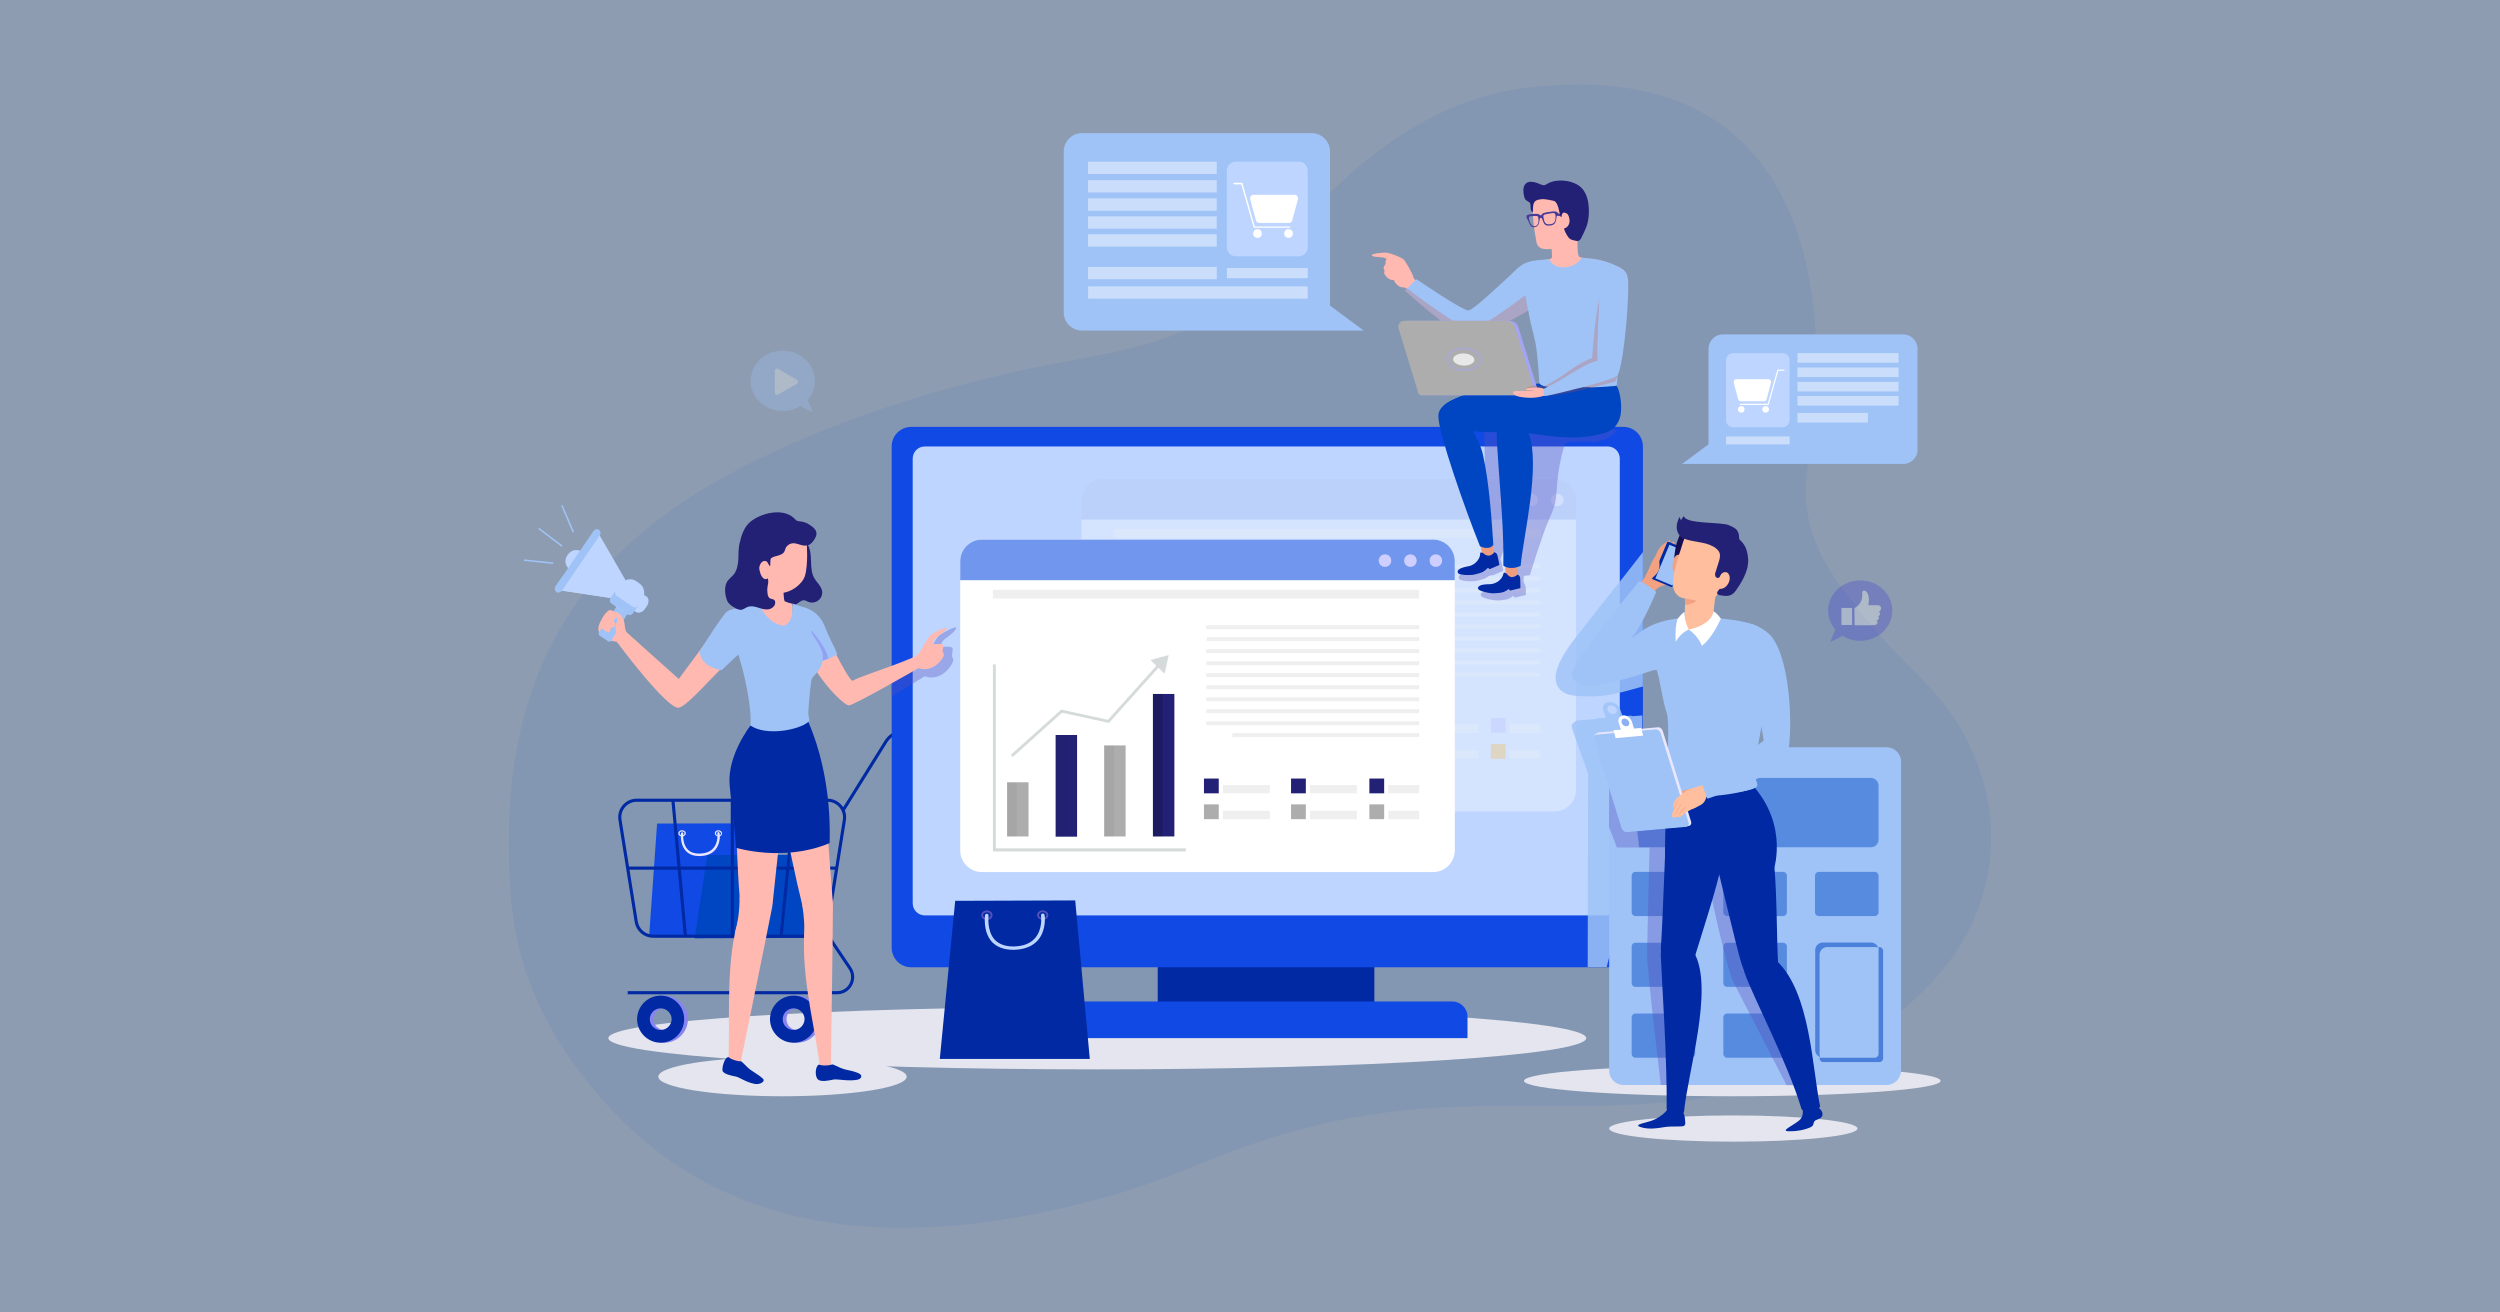 <?xml version="1.0" encoding="utf-8"?>
<!-- Generator: Adobe Illustrator 23.0.1, SVG Export Plug-In . SVG Version: 6.00 Build 0)  -->
<svg version="1.1" id="Layer_1" xmlns="http://www.w3.org/2000/svg" xmlns:xlink="http://www.w3.org/1999/xlink" x="0px" y="0px"
	 viewBox="0 0 1200 630" style="enable-background:new 0 0 1200 630;" xml:space="preserve">
<rect x="0" y="0" width="1200" height="630" fill="#808080" stroke="none"/>
<style type="text/css">
	.st0{opacity:0.41;fill:#9FC3F7;}
	.st1{opacity:7.000000e-02;}
	.st2{fill:#0046C2;}
	.st3{fill:#E4E5EE;}
	.st4{fill:#1149E4;}
	.st5{fill:#EAE6FF;}
	.st6{fill:#8784EF;}
	.st7{fill:#0029A3;}
	.st8{fill:none;stroke:#0029A3;stroke-width:1.5;stroke-miterlimit:10;}
	.st9{fill:#BDD5FF;}
	.st10{opacity:0.35;}
	.st11{fill:#FFFFFF;}
	.st12{opacity:0.25;}
	.st13{fill:#FCA70C;}
	.st14{fill:#B1AFFD;}
	.st15{opacity:0.15;}
	.st16{opacity:0.26;}
	.st17{opacity:0.62;}
	.st18{fill:#D5DBDA;}
	.st19{fill:#EFEFEF;}
	.st20{fill:#7097ED;}
	.st21{fill:#CFCFFF;}
	.st22{opacity:0.55;fill:#BDD5FF;}
	.st23{fill:#ADADAD;}
	.st24{fill:#232176;}
	.st25{opacity:0.35;fill:#5851BC;}
	.st26{opacity:0.85;}
	.st27{fill:#9FC3F7;}
	.st28{opacity:0.85;fill:#9FC3F7;}
	.st29{opacity:0.54;fill:#0046C2;}
	.st30{opacity:0.45;}
	.st31{opacity:0.53;fill:#0046C2;}
	.st32{fill:#5851BC;}
	.st33{fill:#FFB9B0;}
	.st34{fill:#7762EF;}
	.st35{fill:#F2F2F2;}
	.st36{fill:none;stroke:#9FC3F7;stroke-width:0.75;stroke-linecap:round;stroke-linejoin:round;stroke-miterlimit:10;}
	.st37{fill:#ED9C80;}
	.st38{opacity:0.25;fill:#CE4A30;}
	.st39{fill:#A4A4F7;}
	.st40{fill:#CE4A30;}
	.st41{opacity:0.45;fill:none;stroke:#A4A4F7;stroke-miterlimit:10;}
	.st42{fill:#E8E8E8;}
	.st43{fill:#483A99;}
	.st44{opacity:0.45;fill:#FFFFFF;}
	.st45{fill:#F2A181;}
	.st46{fill:#170D54;}
	.st47{fill:#FFBE9D;}
	.st48{fill:#E9E6FF;}
	.st49{opacity:0.3;}
	.st50{fill:#FEFEFE;}
	.st51{fill:#3939D3;}
</style>
<rect class="st0" width="1200" height="630"/>
<g>
	<g class="st1">
		<path class="st2" d="M950,369c-12.3-34.3-31.7-44.8-50.1-66.8c-22.5-26.9-37.7-46.4-31.9-81c9.6-56.5,13.6-197.5-136-179
			c-53.6,6.6-96,47.7-126.8,88.7c-26.2,34.9-73.4,38-111.4,46.1c-46.7,10-94.2,25.1-137.4,47.2c-88.9,45.6-115.5,111.1-111.9,194.9
			c1.1,25.3,4.7,65.2,47.5,111.9c57.7,63,141.7,71.4,242.7,42.5c23.1-6.6,45-17,67.7-24.8c23.6-8.1,48.2-13.5,73.1-15.9
			c58-5.6,118.1,4.5,173.8-12.8c29.4-9.2,56.4-25.9,77.7-48.2C953.5,444.1,963,405.2,950,369z"/>
	</g>
	<g>
		<path class="st3" d="M292,498.3c0,8.3,105.1,15,234.7,15c129.6,0,234.7-6.7,234.7-15c0-8.3-105.1-15-234.7-15
			C397.1,483.3,292,490,292,498.3z"/>
	</g>
	<path class="st3" d="M435.2,516.8c0,5.2-26.7,9.4-59.6,9.4c-32.9,0-59.6-4.2-59.6-9.4c0-5.2,26.7-9.4,59.6-9.4
		C408.5,507.5,435.2,511.7,435.2,516.8z"/>
	<ellipse class="st3" cx="831.5" cy="518.8" rx="100" ry="7.4"/>
	<polygon class="st4" points="315.4,395.3 311.6,449.1 362.9,449.1 359.3,395.2 	"/>
	<g>
		<g>
			<path class="st5" d="M325.6,400L325.6,400c0-0.8,0.8-1.5,1.8-1.5c0,0,0,0,0,0c1,0,1.8,0.7,1.8,1.5c0,0.8-0.8,1.5-1.8,1.5
				c0,0,0,0,0,0C326.4,401.5,325.6,400.9,325.6,400z M327.4,399.1c-0.7,0-1.2,0.4-1.2,0.9c0,0.5,0.5,0.9,1.2,0.9c0,0,0,0,0,0
				c0.7,0,1.2-0.4,1.2-0.9C328.6,399.5,328,399.1,327.4,399.1L327.4,399.1z M325.9,400L325.9,400L325.9,400z"/>
		</g>
		<g>
			<path class="st5" d="M343.1,400l0.3,0L343.1,400c0-0.4,0.1-0.7,0.4-1c0.3-0.3,0.8-0.5,1.3-0.5c0,0,0,0,0,0c1,0,1.8,0.7,1.8,1.5
				c0,0.4-0.2,0.8-0.5,1.1c-0.3,0.3-0.8,0.4-1.2,0.4c0,0,0,0,0,0C343.9,401.5,343.1,400.8,343.1,400z M344.8,399.1
				c-0.4,0-0.7,0.1-0.9,0.4c-0.1,0.1-0.2,0.3-0.2,0.6l0,0c0,0.5,0.5,0.9,1.2,0.9h0c0.3,0,0.6-0.1,0.9-0.3c0.2-0.2,0.3-0.4,0.3-0.6
				C346,399.5,345.5,399.1,344.8,399.1C344.8,399.1,344.8,399.1,344.8,399.1z"/>
		</g>
		<path class="st5" d="M335.6,410.9c0.2,0,0.3,0,0.5,0c3.2-0.1,5.7-1.1,7.3-3.1c2.7-3.2,2.1-7.7,2-7.9c0-0.3-0.3-0.5-0.6-0.5
			c-0.3,0-0.5,0.3-0.5,0.6c0,0,0.6,4.2-1.8,7c-1.4,1.7-3.6,2.6-6.4,2.7c-2.8,0.1-4.9-0.6-6.2-2.2c-2.5-2.8-1.9-7.4-1.9-7.4
			c0-0.3-0.2-0.6-0.5-0.6c-0.3,0-0.6,0.2-0.6,0.5c0,0.2-0.7,5.1,2.2,8.3C330.5,410,332.7,410.9,335.6,410.9z"/>
	</g>
	<polygon class="st2" points="339.5,410.4 333.4,450.4 389.1,450.2 383.5,410.3 	"/>
	<path class="st6" d="M318.9,477.9c-6.2,0-11.3,5.1-11.3,11.3c0,6.2,5.1,11.3,11.3,11.3c6.2,0,11.3-5.1,11.3-11.3
		C330.2,482.9,325.2,477.9,318.9,477.9z M318.9,494.4c-2.9,0-5.2-2.3-5.2-5.2c0-2.9,2.4-5.2,5.2-5.2c2.9,0,5.3,2.4,5.3,5.2
		C324.2,492.1,321.8,494.4,318.9,494.4z"/>
	<path class="st7" d="M317.1,477.9c-6.2,0-11.3,5.1-11.3,11.3c0,6.2,5.1,11.3,11.3,11.3c6.2,0,11.3-5.1,11.3-11.3
		C328.4,482.9,323.3,477.9,317.1,477.9z M317.1,494.4c-2.9,0-5.2-2.3-5.2-5.2c0-2.9,2.4-5.2,5.2-5.2c2.9,0,5.3,2.4,5.3,5.2
		C322.3,492.1,320,494.4,317.1,494.4z"/>
	<path class="st6" d="M382.7,477.9c-6.2,0-11.3,5.1-11.3,11.3c0,6.2,5.1,11.3,11.3,11.3c6.2,0,11.3-5.1,11.3-11.3
		C394,482.9,389,477.9,382.7,477.9z M382.7,494.4c-2.9,0-5.2-2.3-5.2-5.2c0-2.9,2.4-5.2,5.2-5.2c2.9,0,5.3,2.4,5.3,5.2
		C388,492.1,385.6,494.4,382.7,494.4z"/>
	<path class="st7" d="M380.9,477.9c-6.2,0-11.3,5.1-11.3,11.3c0,6.2,5.1,11.3,11.3,11.3c6.2,0,11.3-5.1,11.3-11.3
		C392.2,482.9,387.1,477.9,380.9,477.9z M380.9,494.4c-2.9,0-5.2-2.3-5.2-5.2c0-2.9,2.4-5.2,5.2-5.2c2.9,0,5.3,2.4,5.3,5.2
		C386.1,492.1,383.8,494.4,380.9,494.4z"/>
	<g>
		<path class="st8" d="M468,351.1H434c-3.6,0-6.9,1.8-8.8,4.9l-20.5,32.9"/>
		<path class="st8" d="M313.6,449.4h75.8c4,0,7.5-2.9,8.1-6.9l7.8-48.9c0.8-5-3.1-9.5-8.1-9.5h-91.5c-5.1,0-8.9,4.5-8.1,9.5
			l7.8,48.9C306.1,446.5,309.5,449.4,313.6,449.4z"/>
		<line class="st8" x1="351.5" y1="384.1" x2="351.5" y2="449.4"/>
		<line class="st8" x1="401.6" y1="416.7" x2="301.3" y2="416.7"/>
		<line class="st8" x1="381.4" y1="384.1" x2="374.9" y2="449.4"/>
		<line class="st8" x1="323" y1="384.1" x2="329" y2="449.4"/>
		<path class="st8" d="M395.7,446.5l12.3,18.3c3.3,5-0.2,11.7-6.2,11.7H301.3"/>
	</g>
	<g>
		<rect x="555.7" y="455.1" class="st7" width="104" height="28"/>
		<path class="st4" d="M779.2,464.3H437.4c-5.2,0-9.4-4.2-9.4-9.4V214.3c0-5.2,4.2-9.4,9.4-9.4h341.8c5.2,0,9.4,4.2,9.4,9.4v240.6
			C788.6,460.1,784.4,464.3,779.2,464.3z"/>
		<path class="st9" d="M771.6,439.4H443.9c-3.2,0-5.8-2.6-5.8-5.8V220.1c0-3.2,2.6-5.8,5.8-5.8h327.8c3.2,0,5.8,2.6,5.8,5.8v213.5
			C777.4,436.8,774.8,439.4,771.6,439.4z"/>
		<path class="st4" d="M704.5,498.3H511V488c0-4,3.3-7.3,7.3-7.3h178.8c4,0,7.3,3.3,7.3,7.3V498.3z"/>
		<g class="st10">
			<g>
				<g>
					<path class="st11" d="M746.1,389.5H529.5c-5.7,0-10.4-4.7-10.4-10.4V240.3c0-5.7,4.7-10.4,10.4-10.4h216.6
						c5.7,0,10.4,4.7,10.4,10.4v138.8C756.5,384.8,751.9,389.5,746.1,389.5z"/>
				</g>
			</g>
		</g>
		<g class="st12">
			<g>
				<g>
					<g>
						<g>
							<rect x="541.7" y="346.5" class="st13" width="10.3" height="26"/>
						</g>
					</g>
				</g>
				<g>
					<g>
						<g>
							<rect x="565" y="323.7" class="st14" width="10.3" height="48.8"/>
						</g>
					</g>
				</g>
				<g>
					<g>
						<g>
							<rect x="588.3" y="328.7" class="st13" width="10.3" height="43.7"/>
						</g>
					</g>
				</g>
				<g>
					<g>
						<g>
							<rect x="611.6" y="304" class="st14" width="10.3" height="68.4"/>
						</g>
					</g>
				</g>
				<g class="st15">
					<g>
						<g>
							<rect x="565" y="323.7" class="st16" width="4.7" height="48.8"/>
						</g>
					</g>
				</g>
				<g class="st15">
					<g>
						<g>
							<rect x="541.7" y="346.5" class="st16" width="4.7" height="26"/>
						</g>
					</g>
				</g>
				<g class="st17">
					<g>
						<g>
							<rect x="611.6" y="304" class="st16" width="4.7" height="68.4"/>
						</g>
					</g>
				</g>
				<g class="st15">
					<g>
						<g>
							<rect x="588.3" y="328.7" class="st16" width="4.7" height="43.7"/>
						</g>
					</g>
				</g>
				<g>
					<g>
						<g>
							<polygon class="st18" points="627.4,379.6 534.9,379.6 534.9,281 536.3,281 536.3,378.2 627.4,378.2 							"/>
						</g>
					</g>
				</g>
				<g>
					<g>
						<g>
							<polygon class="st18" points="544.4,334.3 543.4,333.2 567.6,311.5 590.1,316.4 614.3,289.3 615.4,290.3 590.6,317.9 
								568,313 							"/>
						</g>
					</g>
				</g>
				<g>
					<g>
						<g>
							<polygon class="st18" points="617.3,294.3 610.5,287.7 619.3,285.4 							"/>
						</g>
					</g>
				</g>
				<g>
					<g>
						<g>
							<g>
								<rect x="636.2" y="344.6" class="st14" width="7.1" height="7.1"/>
							</g>
						</g>
					</g>
					<g>
						<g>
							<g>
								<rect x="636.2" y="357.1" class="st13" width="7.1" height="7.1"/>
							</g>
						</g>
					</g>
					<g>
						<g>
							<g>
								<rect x="645.2" y="360.1" class="st19" width="22.5" height="4"/>
							</g>
						</g>
					</g>
					<g>
						<g>
							<g>
								<rect x="645.2" y="347.7" class="st19" width="22.5" height="4"/>
							</g>
						</g>
					</g>
				</g>
				<g>
					<g>
						<g>
							<g>
								<rect x="677.9" y="344.6" class="st14" width="7.1" height="7.1"/>
							</g>
						</g>
					</g>
					<g>
						<g>
							<g>
								<rect x="677.9" y="357.1" class="st13" width="7.1" height="7.1"/>
							</g>
						</g>
					</g>
					<g>
						<g>
							<g>
								<rect x="687" y="360.1" class="st19" width="22.5" height="4"/>
							</g>
						</g>
					</g>
					<g>
						<g>
							<g>
								<rect x="687" y="347.7" class="st19" width="22.5" height="4"/>
							</g>
						</g>
					</g>
				</g>
				<g>
					<g>
						<g>
							<g>
								<rect x="715.6" y="344.6" class="st14" width="7.1" height="7.1"/>
							</g>
						</g>
					</g>
					<g>
						<g>
							<g>
								<rect x="715.6" y="357.1" class="st13" width="7.1" height="7.1"/>
							</g>
						</g>
					</g>
					<g>
						<g>
							<g>
								<rect x="724.6" y="360.1" class="st19" width="14.8" height="4"/>
							</g>
						</g>
					</g>
					<g>
						<g>
							<g>
								<rect x="724.6" y="347.7" class="st19" width="14.8" height="4"/>
							</g>
						</g>
					</g>
				</g>
				<g>
					<g>
						<g>
							<g>
								<rect x="637.5" y="276.8" class="st19" width="101.9" height="1.9"/>
							</g>
						</g>
					</g>
					<g>
						<g>
							<g>
								<rect x="534.9" y="254" class="st19" width="204.6" height="4.2"/>
							</g>
						</g>
					</g>
					<g>
						<g>
							<g>
								<rect x="637.2" y="282.5" class="st19" width="102.2" height="1.9"/>
							</g>
						</g>
					</g>
					<g>
						<g>
							<g>
								<rect x="637.2" y="271" class="st19" width="102.2" height="1.9"/>
							</g>
						</g>
					</g>
					<g>
						<g>
							<g>
								<rect x="637.2" y="288.3" class="st19" width="102.2" height="1.9"/>
							</g>
						</g>
					</g>
					<g>
						<g>
							<g>
								<rect x="637.2" y="294" class="st19" width="102.2" height="1.9"/>
							</g>
						</g>
					</g>
					<g>
						<g>
							<g>
								<rect x="637.2" y="299.8" class="st19" width="102.2" height="1.9"/>
							</g>
						</g>
					</g>
					<g>
						<g>
							<g>
								<rect x="637.2" y="305.6" class="st19" width="102.2" height="1.9"/>
							</g>
						</g>
					</g>
					<g>
						<g>
							<g>
								<rect x="637.2" y="311.3" class="st19" width="102.2" height="1.9"/>
							</g>
						</g>
					</g>
					<g>
						<g>
							<g>
								<rect x="637.2" y="317.1" class="st19" width="102.2" height="1.9"/>
							</g>
						</g>
					</g>
					<g>
						<g>
							<g>
								<rect x="649.7" y="322.9" class="st19" width="89.7" height="1.9"/>
							</g>
						</g>
					</g>
				</g>
			</g>
			<path class="st20" d="M746.1,229.9H529.5c-5.7,0-10.4,4.7-10.4,10.4v9.1h237.4v-9.1C756.5,234.5,751.9,229.9,746.1,229.9z"/>
			<path class="st21" d="M726,240c0,1.7-1.3,3-3,3s-3-1.3-3-3s1.3-3,3-3S726,238.3,726,240z"/>
			<circle class="st21" cx="735.2" cy="240" r="3"/>
			<circle class="st21" cx="747.5" cy="240" r="3"/>
		</g>
		<g>
			<g>
				<g>
					<g>
						<path class="st22" d="M683.1,424.8H466.5c-5.7,0-10.4-4.7-10.4-10.4V275.6c0-5.7,4.7-10.4,10.4-10.4h216.6
							c5.7,0,10.4,4.7,10.4,10.4v138.8C693.5,420.1,688.8,424.8,683.1,424.8z"/>
					</g>
				</g>
			</g>
			<g>
				<g>
					<g>
						<path class="st11" d="M687.9,418.6H471.3c-5.7,0-10.4-4.7-10.4-10.4V269.4c0-5.7,4.7-10.4,10.4-10.4h216.6
							c5.7,0,10.4,4.7,10.4,10.4v138.8C698.3,413.9,693.6,418.6,687.9,418.6z"/>
					</g>
				</g>
			</g>
			<g>
				<g>
					<g>
						<g>
							<rect x="483.4" y="375.5" class="st23" width="10.3" height="26"/>
						</g>
					</g>
				</g>
				<g>
					<g>
						<g>
							<rect x="506.7" y="352.8" class="st24" width="10.3" height="48.8"/>
						</g>
					</g>
				</g>
				<g>
					<g>
						<g>
							<rect x="530" y="357.8" class="st23" width="10.3" height="43.7"/>
						</g>
					</g>
				</g>
				<g>
					<g>
						<g>
							<rect x="553.4" y="333.1" class="st24" width="10.3" height="68.4"/>
						</g>
					</g>
				</g>
				<g class="st15">
					<g>
						<g>
							<rect x="506.7" y="352.8" class="st16" width="4.7" height="48.8"/>
						</g>
					</g>
				</g>
				<g class="st15">
					<g>
						<g>
							<rect x="483.4" y="375.5" class="st16" width="4.7" height="26"/>
						</g>
					</g>
				</g>
				<g class="st17">
					<g>
						<g>
							<rect x="553.4" y="333.1" class="st16" width="4.7" height="68.4"/>
						</g>
					</g>
				</g>
				<g class="st15">
					<g>
						<g>
							<rect x="530" y="357.8" class="st16" width="4.7" height="43.7"/>
						</g>
					</g>
				</g>
				<g>
					<g>
						<g>
							<polygon class="st18" points="569.2,408.7 476.6,408.7 476.6,318.9 478,318.9 478,407.2 569.2,407.2 							"/>
						</g>
					</g>
				</g>
				<g>
					<g>
						<g>
							<polygon class="st18" points="486.1,363.4 485.2,362.3 509.4,340.6 531.8,345.5 556.1,318.4 557.1,319.4 532.3,347 
								509.8,342.1 							"/>
						</g>
					</g>
				</g>
				<g>
					<g>
						<g>
							<polygon class="st18" points="559,323.4 552.2,316.8 561,314.4 							"/>
						</g>
					</g>
				</g>
				<g>
					<g>
						<g>
							<g>
								<rect x="577.9" y="373.7" class="st24" width="7.1" height="7.1"/>
							</g>
						</g>
					</g>
					<g>
						<g>
							<g>
								<rect x="577.9" y="386.1" class="st23" width="7.1" height="7.1"/>
							</g>
						</g>
					</g>
					<g>
						<g>
							<g>
								<rect x="587" y="389.2" class="st19" width="22.5" height="4"/>
							</g>
						</g>
					</g>
					<g>
						<g>
							<g>
								<rect x="587" y="376.8" class="st19" width="22.5" height="4"/>
							</g>
						</g>
					</g>
				</g>
				<g>
					<g>
						<g>
							<g>
								<rect x="619.7" y="373.7" class="st24" width="7.1" height="7.1"/>
							</g>
						</g>
					</g>
					<g>
						<g>
							<g>
								<rect x="619.7" y="386.1" class="st23" width="7.1" height="7.1"/>
							</g>
						</g>
					</g>
					<g>
						<g>
							<g>
								<rect x="628.8" y="389.2" class="st19" width="22.5" height="4"/>
							</g>
						</g>
					</g>
					<g>
						<g>
							<g>
								<rect x="628.8" y="376.8" class="st19" width="22.5" height="4"/>
							</g>
						</g>
					</g>
				</g>
				<g>
					<g>
						<g>
							<g>
								<rect x="657.3" y="373.7" class="st24" width="7.1" height="7.1"/>
							</g>
						</g>
					</g>
					<g>
						<g>
							<g>
								<rect x="657.3" y="386.1" class="st23" width="7.1" height="7.1"/>
							</g>
						</g>
					</g>
					<g>
						<g>
							<g>
								<rect x="666.4" y="389.2" class="st19" width="14.8" height="4"/>
							</g>
						</g>
					</g>
					<g>
						<g>
							<g>
								<rect x="666.4" y="376.8" class="st19" width="14.8" height="4"/>
							</g>
						</g>
					</g>
				</g>
				<g>
					<g>
						<g>
							<g>
								<rect x="579.3" y="305.8" class="st19" width="101.9" height="1.9"/>
							</g>
						</g>
					</g>
					<g>
						<g>
							<g>
								<rect x="476.6" y="283.1" class="st19" width="204.6" height="4.2"/>
							</g>
						</g>
					</g>
					<g>
						<g>
							<g>
								<rect x="579" y="311.6" class="st19" width="102.2" height="1.9"/>
							</g>
						</g>
					</g>
					<g>
						<g>
							<g>
								<rect x="579" y="300.1" class="st19" width="102.2" height="1.9"/>
							</g>
						</g>
					</g>
					<g>
						<g>
							<g>
								<rect x="579" y="317.4" class="st19" width="102.2" height="1.9"/>
							</g>
						</g>
					</g>
					<g>
						<g>
							<g>
								<rect x="579" y="323.1" class="st19" width="102.2" height="1.9"/>
							</g>
						</g>
					</g>
					<g>
						<g>
							<g>
								<rect x="579" y="328.9" class="st19" width="102.2" height="1.9"/>
							</g>
						</g>
					</g>
					<g>
						<g>
							<g>
								<rect x="579" y="334.7" class="st19" width="102.2" height="1.9"/>
							</g>
						</g>
					</g>
					<g>
						<g>
							<g>
								<rect x="579" y="340.4" class="st19" width="102.2" height="1.9"/>
							</g>
						</g>
					</g>
					<g>
						<g>
							<g>
								<rect x="579" y="346.2" class="st19" width="102.2" height="1.9"/>
							</g>
						</g>
					</g>
					<g>
						<g>
							<g>
								<rect x="591.5" y="351.9" class="st19" width="89.7" height="1.9"/>
							</g>
						</g>
					</g>
				</g>
			</g>
			<path class="st20" d="M687.9,259H471.3c-5.7,0-10.4,4.7-10.4,10.4v9.1h237.4v-9.1C698.3,263.6,693.6,259,687.9,259z"/>
			<path class="st21" d="M667.8,269.1c0,1.7-1.3,3-3,3s-3-1.3-3-3c0-1.7,1.3-3,3-3S667.8,267.4,667.8,269.1z"/>
			<path class="st21" d="M680,269.1c0,1.7-1.3,3-3,3s-3-1.3-3-3c0-1.7,1.3-3,3-3S680,267.4,680,269.1z"/>
			<path class="st21" d="M692.2,269.1c0,1.7-1.3,3-3,3c-1.7,0-3-1.3-3-3c0-1.7,1.3-3,3-3C690.9,266.1,692.2,267.4,692.2,269.1z"/>
		</g>
		<path class="st25" d="M768,205.1h-55.6c0.4,18,0.7,36.1,0.9,54.1c0,2.8,0,5.6-1,8.2c0,0-0.1,0-0.1,0c-0.7,0-0.4,0.2-0.7,1.5
			c0,0,0,0,0,0.1c-2.2,3.7-6.6,5.7-10.9,6.6c0,0.2,0,0.4,0.1,0.6c-0.5,0.4-0.7,1-0.4,1.7c0.3,0.6,3.5,1.4,7.8,1
			c1.2-0.1,3.7-0.8,4.8-1.3c0.7-0.3,1.3-0.8,1.8-1.2c0.6-0.1,1.1-0.2,1.6-0.4l0.2,0.2l5-2.2c0,0-0.5-3.1-1-4.8
			c-0.1-0.3-0.2-0.6-0.3-0.8c4.1-11.3,7.4-22.9,9.8-34.7c-0.9,14.6-6.2,44.4-6.6,45.4c-0.7,1.7-2.9,4.2-6.3,4.4
			c-1.2,0.1-7-0.2-6.3,2.4c0.1,0.6,3.2,2,7.5,2.3c1.2,0.1,3.8-0.2,5-0.5c1.6-0.4,3.1-1.7,3.1-1.7l0.7,0.9l5.3-1.3c0,0,0-1.4,0-3
			c0-1.7-1.1-3.2-1.1-3.2l0.1-3l2.9-0.3c0,0,5.9-19,8.7-25.5c1.1-2.7,2.4-5.3,3.2-8.1c0.9-3.3,0.9-6.7,1.2-10.1
			c0.5-6.2,1.6-12.3,3.4-18.3c0.1-0.4,0.2-0.8,0.5-1.1c0.5-0.5,1.2-0.6,1.9-0.7c7.5-0.7,10.9,0.6,15.6-0.9c6.2-1.9,6.8-4.7,7.1-4.8
			C773.3,205.6,770.7,205.1,768,205.1z"/>
		<g class="st26">
			<path class="st27" d="M788.6,329.5V265c-9.6,12.6-19.1,23.9-28.7,36.5c-4.2,5.5-20.5,23.6-9.4,30.8c2.8,1.9,7.8,1.8,10.3,1.9
				c8.9,0.6,17.7-1.8,26.3-4.3C787.6,329.8,788.1,329.7,788.6,329.5z"/>
		</g>
		<path class="st28" d="M788.6,343.4l-5.4,0.4l-0.1-0.3l-4.2,0.3l-1.3-3.5c-0.7-2-3.1-3.5-5.3-3.3c-2.2,0.2-3.4,2-2.7,4
			c0.2,0.6,0.8,2.3,1.2,3.5l-4.4,0.3l0.1,0.3l-9,0.7c-1.4,0-3.5,1.9-3.1,3.1l0.1,0.2c0,0.1,0,0.2,0,0.3l7.8,22l-0.2,92.8h9.1
			l17.1-66.7V343.4z M774.5,342.7c-1.2,0.1-2.5-0.7-2.9-1.9c-0.4-1.1,0.3-2.1,1.5-2.2c1.2-0.1,2.5,0.7,2.9,1.9
			C776.4,341.6,775.7,342.6,774.5,342.7z"/>
		<path class="st25" d="M450.7,305.1c-2,2.2-4.4,7-5.4,9c-1,2-2.1,3.1-5,4.5c-4,1.8-8.2,3.6-12.3,5.2v10.5c8.3-5,15.8-9.7,15.9-9.7
			c6.3,2.4,11.7-2.8,13.4-6.7c0.8-1.7-0.4-2.4-0.4-3.2c0-0.4,0.5-2.9,0.4-3.2c-0.5-2.2-6.5-0.3-6-1.3c0.3-0.8,1-2.7,2.5-3.7
			c2.9-2,5.2-4.2,5.2-5C459,300,451.4,304.4,450.7,305.1z"/>
	</g>
	<g>
		<path class="st27" d="M905.6,520.8H779.3c-3.8,0-6.9-3.1-6.9-6.9V365.6c0-3.8,3.1-6.9,6.9-6.9h126.3c3.8,0,6.9,3.1,6.9,6.9v148.2
			C912.5,517.6,909.4,520.8,905.6,520.8z"/>
		<g>
			<g>
				<path class="st27" d="M902.1,408.9h-115c-1,0-1.8-0.8-1.8-1.8v-29.8c0-1,0.8-1.8,1.8-1.8h115c1,0,1.8,0.8,1.8,1.8v29.8
					C903.9,408.1,903.1,408.9,902.1,408.9z"/>
				<path class="st27" d="M814,441.9h-26.9c-1,0-1.8-0.8-1.8-1.8v-17.6c0-1,0.8-1.8,1.8-1.8H814c1,0,1.8,0.8,1.8,1.8v17.6
					C815.8,441.1,815,441.9,814,441.9z"/>
				<path class="st27" d="M858.1,441.9h-26.9c-1,0-1.8-0.8-1.8-1.8v-17.6c0-1,0.8-1.8,1.8-1.8h26.9c1,0,1.8,0.8,1.8,1.8v17.6
					C859.8,441.1,859,441.9,858.1,441.9z"/>
				<path class="st27" d="M902.1,441.9h-26.9c-1,0-1.8-0.8-1.8-1.8v-17.6c0-1,0.8-1.8,1.8-1.8h26.9c1,0,1.8,0.8,1.8,1.8v17.6
					C903.9,441.1,903.1,441.9,902.1,441.9z"/>
				<path class="st27" d="M814,475.8h-26.9c-1,0-1.8-0.8-1.8-1.8v-17.6c0-1,0.8-1.8,1.8-1.8H814c1,0,1.8,0.8,1.8,1.8v17.6
					C815.8,475,815,475.8,814,475.8z"/>
				<path class="st27" d="M858.1,475.8h-26.9c-1,0-1.8-0.8-1.8-1.8v-17.6c0-1,0.8-1.8,1.8-1.8h26.9c1,0,1.8,0.8,1.8,1.8v17.6
					C859.8,475,859,475.8,858.1,475.8z"/>
				<path class="st27" d="M814,509.8h-26.9c-1,0-1.8-0.8-1.8-1.8v-17.6c0-1,0.8-1.8,1.8-1.8H814c1,0,1.8,0.8,1.8,1.8V508
					C815.8,509,815,509.8,814,509.8z"/>
				<path class="st27" d="M858.1,509.8h-26.9c-1,0-1.8-0.8-1.8-1.8v-17.6c0-1,0.8-1.8,1.8-1.8h26.9c1,0,1.8,0.8,1.8,1.8V508
					C859.8,509,859,509.8,858.1,509.8z"/>
			</g>
			<path class="st29" d="M902.1,509.8h-26.9c-1,0-1.8-0.8-1.8-1.8v-51.6c0-1,0.8-1.8,1.8-1.8h26.9c1,0,1.8,0.8,1.8,1.8V508
				C903.9,509,903.1,509.8,902.1,509.8z"/>
		</g>
		<g class="st30">
			<path class="st2" d="M783.2,377.1c0-2,1.6-3.7,3.7-3.7H898c2,0,3.7,1.6,3.7,3.7v25.9c0,2-1.6,3.7-3.7,3.7H786.8"/>
			<path class="st2" d="M811.9,439.7h-26.9c-1,0-1.8-0.8-1.8-1.8v-17.6c0-1,0.8-1.8,1.8-1.8h26.9c1,0,1.8,0.8,1.8,1.8v17.6
				C813.6,438.9,812.8,439.7,811.9,439.7z"/>
			<path class="st2" d="M855.9,439.7H829c-1,0-1.8-0.8-1.8-1.8v-17.6c0-1,0.8-1.8,1.8-1.8h26.9c1,0,1.8,0.8,1.8,1.8v17.6
				C857.7,438.9,856.9,439.7,855.9,439.7z"/>
			<path class="st2" d="M899.9,439.7H873c-1,0-1.8-0.8-1.8-1.8v-17.6c0-1,0.8-1.8,1.8-1.8h26.9c1,0,1.8,0.8,1.8,1.8v17.6
				C901.7,438.9,900.9,439.7,899.9,439.7z"/>
			<path class="st2" d="M811.9,473.7h-26.9c-1,0-1.8-0.8-1.8-1.8v-17.6c0-1,0.8-1.8,1.8-1.8h26.9c1,0,1.8,0.8,1.8,1.8v17.6
				C813.6,472.9,812.8,473.7,811.9,473.7z"/>
			<path class="st2" d="M855.9,473.7H829c-1,0-1.8-0.8-1.8-1.8v-17.6c0-1,0.8-1.8,1.8-1.8h26.9c1,0,1.8,0.8,1.8,1.8v17.6
				C857.7,472.9,856.9,473.7,855.9,473.7z"/>
			<path class="st2" d="M811.9,507.7h-26.9c-1,0-1.8-0.8-1.8-1.8v-17.6c0-1,0.8-1.8,1.8-1.8h26.9c1,0,1.8,0.8,1.8,1.8v17.6
				C813.6,506.9,812.8,507.7,811.9,507.7z"/>
			<path class="st2" d="M855.9,507.7H829c-1,0-1.8-0.8-1.8-1.8v-17.6c0-1,0.8-1.8,1.8-1.8h26.9c1,0,1.8,0.8,1.8,1.8v17.6
				C857.7,506.9,856.9,507.7,855.9,507.7z"/>
		</g>
		<path class="st27" d="M899.9,507.7H873c-1,0-1.8-0.8-1.8-1.8v-51.6c0-1,0.8-1.8,1.8-1.8h26.9c1,0,1.8,0.8,1.8,1.8v51.6
			C901.7,506.9,900.9,507.7,899.9,507.7z"/>
		<path class="st31" d="M873.4,506.1v-47.8c0-2,1.6-3.7,3.7-3.7h23.1c0.5,0,0.9,0.1,1.3,0.2c-0.5-1.4-1.9-2.4-3.4-2.4h-23.1
			c-2,0-3.7,1.6-3.7,3.7V504c0,1.6,1,2.9,2.4,3.4C873.5,507,873.4,506.6,873.4,506.1z"/>
		<path class="st25" d="M772.3,396.9l3.8,9.9h15.7c0,0-1.1,42.7-1.2,50.7c-0.1,8,6.6,63.3,6.6,63.3h9.1l-0.9-69.7l12.9-35.7
			c0,0,9.7,47.8,13.7,55.9c4,8,25.6,49.6,25.6,49.6h8.3l-21.4-91.6l-9.2-31.8L789,375.6l-16.6,1.6"/>
	</g>
	<g>
		<polygon class="st7" points="458.5,432.4 451.1,508.3 523.1,508.3 516.1,432.2 		"/>
		<g>
			<g>
				<path class="st32" d="M471,439.3L471,439.3c0-1.3,1.2-2.3,2.7-2.3c0,0,0,0,0,0c1.5,0,2.7,1,2.7,2.3c0,1.3-1.2,2.3-2.7,2.3
					c0,0,0,0,0,0C472.2,441.6,471,440.6,471,439.3z M473.7,437.9c-1,0-1.8,0.6-1.8,1.4c0,0.8,0.8,1.4,1.8,1.4c0,0,0,0,0,0
					c1,0,1.8-0.6,1.8-1.4C475.5,438.5,474.7,437.9,473.7,437.9C473.7,437.9,473.7,437.9,473.7,437.9z M471.4,439.3L471.4,439.3
					L471.4,439.3z"/>
			</g>
			<g>
				<path class="st32" d="M497.8,439.3l0.4,0L497.8,439.3c0-0.5,0.2-1.1,0.6-1.5c0.5-0.5,1.3-0.8,2.1-0.8c0,0,0,0,0,0
					c1.5,0,2.7,1,2.7,2.3c0,0.6-0.3,1.2-0.8,1.6c-0.5,0.4-1.2,0.6-1.9,0.6c0,0,0,0,0,0C499.1,441.5,497.8,440.5,497.8,439.3z
					 M500.5,437.8c-0.6,0-1.1,0.2-1.4,0.6c-0.2,0.2-0.4,0.5-0.4,0.9l0,0c0,0.8,0.8,1.4,1.8,1.4c0,0,0,0,0,0c0.5,0,1-0.2,1.3-0.4
					c0.3-0.3,0.5-0.6,0.5-1C502.4,438.5,501.5,437.8,500.5,437.8C500.5,437.8,500.5,437.8,500.5,437.8z"/>
			</g>
		</g>
		<g>
			<path class="st9" d="M486.3,455.9c0.3,0,0.5,0,0.8,0c4.9-0.2,8.7-1.8,11.2-4.7c4.1-4.9,3.2-11.8,3.1-12c-0.1-0.5-0.5-0.8-1-0.7
				c-0.5,0.1-0.8,0.5-0.7,1c0,0.1,0.9,6.4-2.8,10.7c-2.2,2.6-5.5,3.9-9.9,4.1c-4.3,0.1-7.4-1-9.6-3.3c-3.8-4.3-2.9-11.3-2.9-11.4
				c0.1-0.5-0.3-0.9-0.7-1c-0.5-0.1-0.9,0.3-1,0.7c0,0.3-1.1,7.9,3.3,12.8C478.5,454.6,481.9,455.9,486.3,455.9z"/>
		</g>
	</g>
	<g>
		<path class="st24" d="M387.7,261.4c2.8,4.8,0.4,11.4,3.2,16.2c1.1,1.9,3,3.4,3.6,5.6c0.5,1.8-0.2,3.9-1.7,5
			c-1.5,1.2-3.6,1.3-5.3,0.5c-0.4-0.2-0.7-0.4-1.1-0.5c-1.4-0.4-2.6,0.8-3.8,1.6c-1.5,1-3.4,1.5-5.1,0.9c-2.2-0.7-3.5-2.9-4.2-5.1
			c-2-6-0.6-12.6,1.3-18.7c0.9-3,2.3-6.4,5.3-7.5"/>
	</g>
	<path class="st33" d="M452.4,312.5c0,0.7,1.1,1.2,0.4,2.7c-1.5,3.1-6.2,7.5-11.9,5.5c-0.2,0.1-31.1,17.9-33.5,17.9
		c-2.4,0-18.6-15.3-23.9-34.3c-1.3-4.5-0.8-9.9,3.5-12.1c0,0,3.5,0.9,5.8,5.2c3.5,6.6,14,28.6,16.4,29.4c2.9-1.9,17-6.1,28.5-11
		c2.6-1.1,3.5-2.1,4.4-3.7c0.9-1.7,3-5.6,4.8-7.4c0.6-0.6,7.4-4.3,7.4-3.1c0,0.7-2,2.5-4.6,4.2c-1.3,0.8-1.9,2.4-2.2,3.1
		c-0.4,0.9,4.9-0.7,5.3,1.1C452.9,310.2,452.4,312.2,452.4,312.5z"/>
	<g>
		<path class="st27" d="M385.8,291.6c4,0.9,7.3,3.5,9.2,7.2c0.5,0.9,0.9,1.9,1.3,2.9c1.6,4.2,3.9,8,5.6,12.2c-2.2,1.8-5,2.6-7.3,3.5
			c-2.1,0.8-4.5,1.1-6.8,0.9c-0.4,0-0.8-0.1-1.1-0.3c-0.5-0.2-0.8-0.6-1.2-1c-0.7-0.8-1.4-1.6-2.1-2.5c-0.6-0.7-1.1-1.5-1.4-2.4
			c-0.3-1.2,0-2.5,0.3-3.7"/>
	</g>
	<g class="st10">
		<path class="st34" d="M389.8,303c-0.2-0.2-0.3-0.4-0.5-0.5c-0.4-0.2-0.9,0.1-1.1,0.5c-0.2,0.4-0.2,0.8-0.2,1.3
			c0,1.7,0.3,3.4,0.8,5l-0.5,8.8c0,0,0,0,0,0c2.1,0.1,4.3-0.2,6.3-0.9c1-0.4,2-0.7,3-1.1C396.5,311.2,393.1,307,389.8,303z"/>
	</g>
	<path class="st33" d="M376.1,282.8c0,0-0.1,5.5,0.7,5.9c1.7,0.7,3.6,1.1,3.6,1.1l0.1,11.4l-15.2-2.3l-10.5-5.8c0,0,10.9-3.6,11-4.7
		c0.1-1.1-0.6-7.2-0.6-7.2"/>
	<g>
		<path class="st33" d="M352.7,448.3C352.7,448.4,352.7,448.4,352.7,448.3c-4.2,19.8-2.2,47-3.1,61.9c0.2,0.1,5.7,0.7,5.7,0.7
			s12.9-62.8,15.2-74.8c0.2-0.8,0.3-1.6,0.3-2.3c0.6-9-7.6-9.5-12.2-2c-0.8,1.2-1.5,2.6-2.1,4c-0.3,0.6-0.5,1.2-0.8,1.8l0,0
			c-0.8,2-1.4,4.1-2,6.3l0,0.2c-0.2,0.6-0.3,1.3-0.5,1.9l0,0.1C353,447,352.8,447.6,352.7,448.3z"/>
		<path class="st33" d="M377.1,377.3c-0.2,1.6-1,9.4-2.1,18.6c-0.9,7.7-1.9,16.4-2.6,23.3c-0.6,5.2-1,9.3-1.2,11.2
			c-0.1,1.2-0.2,2.3-0.5,3.3v0c-2,9-8.2,9.6-12,7.5c-0.5-0.3-1-0.6-1.4-1c-0.9-0.8-1.5-1.7-1.6-2.7v0c-0.2-1.9-0.5-4.4-0.7-7.4v0
			c0,0,0,0,0,0l0-0.1c-0.5-5.9-0.9-13.4-1.2-20.8c-0.4-9-0.7-17.7-0.7-22.6c0-0.3,0-0.5,0-0.8c-0.1-15.1,13.8-24.7,22.4-20
			c0.1,0,0.2,0.1,0.3,0.2c0.1,0.1,0.2,0.2,0.3,0.2c1,0.7,1.3,2.9,1.3,5.5C377.4,373.6,377.3,375.6,377.1,377.3z"/>
		<path class="st33" d="M356.1,434.1l-1.1-3.9c0,0,0,0,0,0c0,0.9,0.1,7.2-1.3,13.8l0,0.2c-0.2,0.6-0.3,1.3-0.5,1.9l0,0.1
			c-0.3,1-0.4,1.7-0.4,2c0,0,0,0,0,0c0,1.8,3.8-6.2,4.7-8c0.1-0.2,0.2-0.4,0.2-0.4l-1-4.1L356.1,434.1z"/>
	</g>
	<g>
		<path class="st33" d="M385.9,452.1C385.9,452.1,385.9,452.1,385.9,452.1c-0.4,20.8,6,45.1,7.7,60.2c0.2,0,5.2-0.7,5.2-0.7
			s1-63.5,1-76c0-0.9,0-1.7-0.1-2.4c-1-9.1-8.4-7.6-11.3,1c-0.5,1.4-0.9,2.9-1.2,4.5c-0.1,0.7-0.2,1.3-0.4,2l0,0
			c-0.4,2.1-0.6,4.4-0.7,6.8l0,0.2c-0.1,0.7-0.1,1.4-0.1,2l0,0.2C385.9,450.7,385.9,451.4,385.9,452.1z"/>
		<path class="st33" d="M390.2,443.7c-0.5-0.1-1-0.4-1.5-0.6c-0.9-0.6-1.6-1.4-1.9-2.2l0,0c-0.5-1.8-1.2-4.3-1.9-7.2c0,0,0,0,0,0
			l0-0.1c-1.4-5.7-3.1-13.1-4.6-20.3c-1.9-8.9-3.6-17.5-4.5-22.4c-0.1-0.3-0.8-3.8-0.9-4.1c-2.7-15.1,9.1-25,17.7-22.1
			c0.1,0,0.2,0.1,0.3,0.1c1.7,0.7,2.2,6.8,2.6,10.9c0.4,4.1,3.3,46.6,4,54.3c0.1,1.2,0.2,2.4,0.2,3.4
			C399.5,442.7,394,444.8,390.2,443.7z"/>
		<path class="st33" d="M386.5,437.2l-1.6-3.7c0,0,0,0,0,0c0.2,0.9,1.3,7.2,1.2,14l0,0.2c0,0.7-0.1,1.4-0.1,2l0,0.2
			c-0.1,1.1-0.1,1.8-0.1,2.1c0,0,0,0,0,0c0.3,1.8,2.4-7.1,2.8-9.1c0.1-0.3,0.1-0.4,0.1-0.4l-1.6-3.9L386.5,437.2z"/>
	</g>
	<path class="st7" d="M360.2,348.3c0,0-11.1,14.1-10,28.3c0.5,5.9,1.2,11.1,1.9,17c0.1,0.9,1.4,13.3,1.1,13.3c0,0,22.9,7.1,45-2.2
		c0-1.5,1.8-30.5-10.2-58.2C373.6,348.6,360.2,348.3,360.2,348.3z"/>
	<path class="st27" d="M395,315.7c-0.1,4-2.2,6.5-5.3,9.9c-0.4,0.6-1.3,9.6-1.7,15.6c-0.2,3.1,1.2,5.1,0,5.3
		c-4.4,3.9-20.4,7-27.8,1.7c0.8-6.5-2.1-20.9-4.1-28.2c-0.3-1.1-0.6-2.1-0.8-2.8c-1.8-5.5-5.1-23.3-2.7-24.1
		c0.5-0.2,1.2-0.4,2.1-0.6c3.8-1.2,9.5-3.1,9.5-3.1s3.3,9.8,12,11c4.7-1.9,4.3-7.9,4.2-10.7c1.5,0.4,2.2,0.9,7,2.3
		c1.3,1.9,0.2,6,2.3,12C390.3,305.6,395.1,310.8,395,315.7z"/>
	<path class="st33" d="M387.2,260.3c0,0,0.9,10.7-0.9,16.3c-1.4,4.1-6.9,8-11.5,8c-12.8,0-15-17.3-15-18.2
		c0.1-0.8,18.8-8.1,18.8-8.1L387.2,260.3z"/>
	<g>
		<path class="st7" d="M411.4,518.3c-4.5,0.8-9.4-0.5-11.4-0.1c-1.6,0.3-5.9,1.4-7.4-0.1c-1.6-1.4-1.3-6.4,0.5-7.1
			c0,0,0.4,0.2,1.2,0.3c1.1,0.2,3,0.3,5.4-0.4c3.5,1.4,3.6,2,7.5,2.8c1.7,0.3,3.7,0.9,5,1.5C413.9,515.9,414,517.8,411.4,518.3z"/>
	</g>
	<g>
		<path class="st7" d="M362.4,520.3c-4.5-0.8-7.4-3.3-9.4-3.6c-1.6-0.3-5.8-1.1-6.2-2.8c-0.3-1.3,0.9-6.5,2.9-6.5c0,0,0.3,0.3,1,0.7
			c1,0.5,2.8,1.3,5.2,1.4c2.8,2.5,2.7,3.1,6.1,5.2c1.5,0.9,3.2,2.1,4.2,3.1C367.5,519,365,520.7,362.4,520.3z"/>
	</g>
	<g>
		<path class="st33" d="M296.1,308.1l4.2-5l25.5,22.8c0,0,12.4-16.6,15.9-21.7c3.8-5.7,7.2-10.6,12.7-11.5
			c1.3,0.8-0.4,21.2-1.1,21.7c-7.7,5.8-22.7,24.3-27.4,25.3C320.3,340.8,296.1,308.1,296.1,308.1z"/>
		<path class="st27" d="M356.2,291.8c0,0-5.2,0.1-7.4,1.9c-2.2,1.8-12.9,18.8-12.9,18.8s-0.3,3.2,2.8,5.9c3.3,2.9,7.7,3.3,7.7,3.3
			s5.4-5.3,8.4-7.8c1.9-1.5,2.1,2.2,2.1,2.2l9.5-9.2L356.2,291.8z"/>
	</g>
	<g>
		<path class="st24" d="M353.1,292c-0.3-0.2-0.6-0.3-0.8-0.5c-1.5-0.9-2.8-1.8-3.4-3.5c-0.9-2.4-1.3-6.1-0.1-8.4
			c0.8-1.6,2.4-2.6,3.5-4c1.5-2,1.9-4.5,2.1-7c0.1-2.5,0-5,0.5-7.4c0.9-4.1,2.1-8,5.2-10.7c5.1-4.2,15.3-6.8,20.8-2
			c1,0.9,1.2,1.6,2.6,1.7c1.8,0.2,3,0.4,4.6,1.4c1.8,1.1,4,2.5,3.8,4.9c-0.2,1.7-2.1,4.3-3.5,5c-0.6,0.3-1.3,0.4-2,0.4
			c-2.2,0-4-1.4-6.1-1.1c-1,0.1-2,0.7-2.7,1.5c-0.8,0.9-0.7,2.3-1.6,3.1c-1.4,1.4-3.6,1.3-5.3,2.2c-0.3,0.2-0.6,0.3-0.7,0.6
			c-0.2,0.3-0.2,0.6-0.2,0.9c0,0.9-0.1,1.8-0.1,2.7c-0.8-0.4-0.9-1.6-1.6-2.2c-0.7-0.6-1.8-0.4-2.4,0.2c-0.7,0.6-1,1.5-1.2,2.3
			c-0.2,1,0.2,2.1,0.5,3.2c0.6,1.8,2.1,3.5,3.4,2.3c0.9,1.3-0.1,3.6-0.1,5.1c0,1.2,0,3.6,1.1,4.4c1,0.7,2.7,0.2,2.7,2.1
			c0.1,1.7-1.7,3.1-3.4,3.3c-1.7,0.2-3.4-0.4-5-0.9c-1.6-0.5-3.4-0.9-5-0.2c-1,0.4-1.8,1.1-2.8,1.3
			C354.9,292.8,353.9,292.4,353.1,292z"/>
	</g>
	<g>
		<path class="st33" d="M306.7,308.9c0,0-6-4.8-6.4-6.1c-0.4-1.3-0.5-2.7-1-4c-0.7-1.9-2.3-3.4-4.2-4.1c-1.5-0.6-0.8-1.1-2.4-0.8
			c-2.4,0.5-3.6,2.8-4.6,4.7c-4.1,7.9,7.2,9.4,7.6,9.4c0.8,0,5,4.8,5,4.8"/>
	</g>
	<path class="st27" d="M287.8,305.1l4.1,2.7c0.5,0.4,1.3,0.2,1.6-0.4l9-15.1l-5.3-3l-9.7,14.2C287.2,304,287.3,304.7,287.8,305.1z"
		/>
	<g>
		<path class="st9" d="M273.2,273l1.4,1l5.7-8.3l-1.4-1c-2-1.4-4.9-0.6-6.5,1.7l0,0C270.8,268.7,271.2,271.7,273.2,273z"/>
		<polygon class="st9" points="267.9,283.2 294.2,287.2 300.2,278.4 287,255.5 		"/>
		<polygon class="st9" points="269.6,283.5 294.2,287.2 296.6,283.7 275.9,274.4 		"/>
		<path class="st9" d="M305,293.5L305,293.5c1.4,1,3.4,0.4,4.5-1.2l1.1-1.6c1.1-1.6,0.9-3.7-0.5-4.6l0,0c-1.4-1-3.4-0.4-4.5,1.2
			l-1.1,1.6C303.4,290.5,303.6,292.6,305,293.5z"/>
		<path class="st9" d="M305.5,287.3l-1.1,1.6c-1.1,1.6-0.9,3.7,0.5,4.6c1.4,1,3.4,0.4,4.5-1.2l1.1-1.6c0.1-0.1,0.2-0.2,0.2-0.4
			c-1.1,1.3-3,1.7-4.3,0.8c-1.3-0.9-1.6-2.7-0.8-4.3C305.7,287.1,305.6,287.2,305.5,287.3z"/>
		<path class="st27" d="M267.1,284L267.1,284c0.8,0.6,2,0.3,2.7-0.7l18-26.3c0.6-0.9,0.5-2.2-0.3-2.7l0,0c-0.8-0.6-2-0.3-2.7,0.7
			l-18,26.3C266.1,282.2,266.3,283.5,267.1,284z"/>
		<path class="st27" d="M287.9,254.9l-15,21.9c-0.6,0.9-1.8,1.3-2.7,0.7c-0.2-0.1-0.3-0.3-0.5-0.5l-3,4.4c-0.6,0.9-0.5,2.2,0.3,2.7
			c0.8,0.6,2,0.3,2.7-0.7l18-26.3C288.3,256.4,288.3,255.5,287.9,254.9z"/>
		<path class="st9" d="M296.5,291.8l1.7,1.2c2.5,1.7,6.1,0.8,8.1-2.1l1.7-2.5c2-2.9,1.5-6.6-1-8.3l-1.7-1.2
			c-2.5-1.7-6.1-0.8-8.1,2.1l-1.7,2.5C293.6,286.3,294,290,296.5,291.8z"/>
		<path class="st27" d="M295.6,283.3l-2.5,3.7c-0.6,0.9-0.5,2.1,0.3,2.6l7.9,5.4c0.8,0.5,1.9,0.2,2.6-0.7l2.5-3.7
			c-0.6,0.9-1.8,1.2-2.6,0.7L296,286C295.2,285.4,295,284.2,295.6,283.3z"/>
	</g>
	<g>
		<path class="st33" d="M288.7,301.3c-0.3-2.3,0.2-4.5,1.4-6.2c0.4-0.6,0.9-1.1,1.5-1.6c0.3-0.2,0.5-0.5,0.9-0.6
			c0.6-0.2,1.3,0.1,1.9,0.4c0.7,0.4,1.3,0.9,1.6,1.6c0.4,1.1-0.3,2-1.2,2.5c-0.1,0.1-0.2,0.1-0.2,0.2c0,0.1,0.1,0.3,0.1,0.5
			c0.4,0.7,0.7,1.4,0.6,2c-0.1,0.6-0.6,1.2-1.4,1.1c-0.3,0-0.7-0.2-0.8,0.1c0,0.1,0,0.2,0,0.3c0.1,0.7-0.1,1.3-0.5,1.7
			c-0.1,0.1-0.2,0.2-0.4,0.2c-0.1,0-0.3,0-0.4-0.1c-0.5-0.1-1-0.3-1.4-0.6"/>
	</g>
	<g>
		<path class="st33" d="M300.3,303.1c-0.1-0.9-0.5-2.3-0.5-3.2c-0.1-2.4-1.4-4.8-3.5-6c-0.2-0.1-0.4-0.2-0.6-0.2
			c-0.2,0-0.4,0.3-0.5,0.5c0,0.2,0,0.5,0.1,0.7c0.2,0.8,1.3,2.2,1,3c-0.5,1.2-0.9,2.4-0.9,3.7c0,1.1,0.6,3,1.9,3.2"/>
	</g>
	<line class="st36" x1="269.8" y1="242.8" x2="275.1" y2="255.2"/>
	<line class="st36" x1="258.8" y1="253.8" x2="269.6" y2="262"/>
	<line class="st36" x1="251.8" y1="268.9" x2="265.3" y2="270.3"/>
	<g>
		<g>
			<path class="st33" d="M683.4,137.8c0,0-4.8-3.4-5-4.8c-0.2-1.4-3.5-7.2-4.6-8.4c-1.1-1.2-6.8-3.1-8-3.3s-8.2,0.4-7.3,1.4
				c0.9,0.9,5.4,0.6,6.2,1.1c0.9,0.5,0.9,0.5,0.9,0.5s-0.9,1.2-0.5,1.9c0.3,0.7-1.5,1.8-0.8,3c0.7,1.2-0.3,1.1,0.3,2.4
				c1,2.1,3.6,3.2,4.3,2.7c0.5,1.2,2.5,3.8,4.4,3.6c1.9-0.2,6.4,4.1,6.4,4.1"/>
			<g>
				<path class="st33" d="M757.1,113.5c0.2,3.2-0.1,8.9,0.9,9.7c0.9,0.8,3.9,0.7,3.9,0.7s-10.7,13.6-11.7,12.8
					c-1-0.7-13.7-11.1-10.8-11.6c2.9-0.5,5.6-0.4,5.6-1.9c-0.1-1.5-0.2-3-0.2-4.4"/>
			</g>
			<path class="st27" d="M769.4,186c0,0-20.9,2.4-25.8,2.5c-4.8,0.1-4.6-2.4-4.6-2.4c-0.2-5.3-1.1-17.8-2.1-22.1
				c-0.9-4-1.3-5.4-2.2-9.2c-1.8-8.4-1.7-10-3.6-20.3l12.5-10.1c0,0,1.3,3.8,6.5,3.9c7,0.1,9.2-4.8,9.2-4.8l17.1,11.3l1.6,27.6
				l-2,22.7"/>
			<g>
				<path class="st33" d="M757.4,110.6c-0.4,1.6-0.9,3.2-1.5,4.8c-1.1,2.9-2.7,3.9-5.8,4c-2.1,0.1-4.3,0.1-6.4,0.2
					c-1.6,0-3.7,0.1-5-1.1c-1.3-1.1-1.3-3.1-1.6-4.6c-0.4-2-0.7-4.1-0.9-6.1c-0.5-4-0.6-8-0.6-12.1c0-0.6,0-1.1,0.1-1.7
					c0-0.2,0.1-0.4,0.3-0.6c0.2-0.2,0.5-0.3,0.8-0.3c4-0.6,8.1-0.9,12.1-0.8c2.9,0.1,5.9,0.4,8.2,2.2c2.3,1.8,3.4,4.6,4.3,7.3
					c0.2,0.4,0.3,1-0.1,1.3"/>
			</g>
			<g>
				<g>
					<path class="st37" d="M710.4,260.7c0,0,0.7,4.2,1.2,5.6c0.6,1.4,5.2,0.1,5.5-0.8c0.3-0.9-1.5-7.7-1.5-7.7"/>
					<path class="st7" d="M718.8,266.7c0.4,1.5,0.9,4.5,0.9,4.5l-4.7,2l-0.8-0.7c0,0-1.2,1.4-2.6,2.1c-1.1,0.5-3.4,1.1-4.5,1.3
						c-4.1,0.4-7.1-0.3-7.3-0.9c-1-2.4,4.4-3,5.5-3.3c3.1-0.8,4.8-3.4,5.1-5.1c0.2-1.2-0.1-1.5,0.6-1.4c0,0,0.6,0,1.2,0.5
						c0.9,0.9,2.2,1.3,3.3,0.8c0.7-0.3,1.3-0.7,1.7-1.4C717.2,265,718.4,265.2,718.8,266.7z"/>
				</g>
				<g>
					<g>
						<path class="st2" d="M731,206.3c-7.3,1.4-16.5,1.5-23.8,0.6c1,3,3.6,6.7,4.5,10.9c3.2,13.8,4.3,32.2,5.1,43.7
							c0,0-1.5,2.9-6.4,0.7c-7.3-18.1-20.1-54.7-20-62.6c0.2-10.1,25.4-12.6,43.9-15"/>
					</g>
					<g>
						<path class="st2" d="M763.3,186c5.8,4.2-32.2,20.2-32.2,20.2c-4.2,0.8-8.3,1.2-12.5,1.2c-0.4-0.8-0.8-1.5-0.9-2.4
							c-0.2-1.1-0.1-2.3-0.3-3.4c-0.4-2.2-1.9-4-3.8-5.1c-1.9-1.1-4.1-1.7-6.2-2c-5.1-0.8-14.1-0.2-14.1-0.2
							c11.4-8.4,34.8-9.5,45.7-10.2C741,187.6,762.4,185.4,763.3,186z"/>
					</g>
				</g>
				<g>
					<path class="st37" d="M722.5,270.3c0,0,0,4.2,0.3,5.7c0.3,1.5,5.1,1,5.6,0.2c0.5-0.9-0.1-7.8-0.1-7.8"/>
					<path class="st7" d="M729.7,277.7c0.1,1.6,0.1,4.6,0.1,4.6l-5,1.2l-0.6-0.8c0,0-1.4,1.2-2.9,1.6c-1.1,0.3-3.5,0.5-4.7,0.5
						c-4.1-0.3-6.9-1.5-7.1-2.1c-0.6-2.5,4.9-2.2,6-2.3c3.2-0.3,5.3-2.5,5.9-4.2c0.4-1.2,0.2-1.4,0.9-1.3c0,0,0.6,0.1,1.1,0.7
						c0.7,1,1.9,1.7,3.1,1.3c0.7-0.2,1.4-0.5,1.9-1.1C728.4,275.8,729.6,276.1,729.7,277.7z"/>
				</g>
				<g>
					<path class="st2" d="M776,185.2c0,0-11.6,1.2-25.8,0.8c-3.3,0-28.2,4.7-30.6,8.9c-3.9,6.9,2.6,47.5,2,76.6c0,0,3,2.5,8.3,0.1
						c1.3-14.3,9.7-47.9,3.9-63.6c13.7,1.8,24.8,3.6,37.3-0.5c2.9-1,5.1-3,6.4-6.8C778.8,196.9,778.1,188.6,776,185.2z"/>
				</g>
			</g>
			<g>
				<path class="st27" d="M743.6,124.5c0,0-3,0.2-3.6,0.2c-2.5,0.2-5,0.5-7.4,1.4c-3.4,1.3-5.8,4.4-8.6,6.9
					c-2.7,2.4-16.4,15.5-19,16c-2.6,0.5-25.1-15-25.1-15l-5.5,5.5c0,0,24.5,22.6,31.8,22.7c3.5,0,23.1-10.3,29.3-14.3L743.6,124.5z"
					/>
				<path class="st38" d="M706.3,157.9c-5,0.3-28.1-17.3-30.8-19.4l-1.1,1.1c0,0,24.5,22.6,31.8,22.7c3,0,17-7.1,25.2-11.8l2.1-1.2
					l-1.3-7.6C732.3,141.5,711.6,157.5,706.3,157.9z"/>
			</g>
			<g>
				<path class="st39" d="M682.8,189.7h56.1L728.8,157c-0.6-1.8-2.2-3-4.1-3h-49.1c-1.9,0-3.2,1.8-2.7,3.6L682.8,189.7z"/>
				<path class="st23" d="M682.1,189.7h55.2L727.2,157c-0.6-1.8-2.2-3-4.1-3H674c-1.9,0-3.2,1.8-2.7,3.6l9.6,31.4
					C681.1,189.4,681.6,189.7,682.1,189.7z"/>
			</g>
			<g class="st12">
				<path class="st40" d="M768.3,140.3c-2.8,12.6-3.3,22.5-4.1,31.5c-9.8,3.8-13.8,9.5-23.4,13.7c0,0-7.6-1.3-8.4,1.6
					c-0.5,1.6,8.9,3,8.9,3c8.9,0,32.3-6.5,33.9-6.9c1.6-0.4,6.2-30.2,6.4-46.4c0-2.3-0.1-4.8-1.5-6.6c-0.8-0.9-1.8-1.6-2.9-2.1
					c-6.3-3.2-10.9-4.1-17.9-4.5"/>
			</g>
			<g>
				<path class="st33" d="M742.1,187.5c-1.1-1.3-3-1.5-4.7-1.5c-1.3,0-2.5,0.1-3.7,0.3c-0.6,0.1-1.2,0.2-1.3,0.8
					c-0.1,0.6,2.7,0,4.2,0.4c-2.9,0.2-5.8,0.3-8.7,0.2c-0.3,0-0.7,0-1,0.1c-0.3,0.1-0.6,0.4-0.6,0.8c0,0.3,0.2,0.5,0.4,0.7
					c0.8,0.7,1.9,1,3,1.2c4.4,0.8,9.1,0.6,13.2-1.2"/>
			</g>
			<g>
				<path class="st27" d="M767.7,140.1c-0.2,13.5-1.2,19.7-0.9,33.1c-6.8,1.4-16.1,9.1-25.7,13.4c0,0-0.6,1.9,0.3,3.5
					c0.7,0.3,32.3-7.4,34.8-9.7c2.3-2.1,5.3-27.4,5.4-43.5c0-2.3-0.1-4.8-1.5-6.6c-0.8-0.9-1.8-1.6-2.9-2.1
					c-6.3-3.2-10.9-4.1-17.9-4.5"/>
			</g>
			<g>
				<path class="st41" d="M710.6,172.4c0.2,2.9-3.2,5.2-7.6,5.2s-8.1-2.3-8.3-5.2c-0.2-2.9,3.2-5.2,7.6-5.2
					C706.6,167.2,710.4,169.5,710.6,172.4z"/>
				
					<ellipse transform="matrix(3.895856e-02 -0.999 0.999 3.895856e-02 502.996 867.745)" class="st42" cx="702.6" cy="172.4" rx="2.9" ry="5.1"/>
			</g>
		</g>
		<path class="st43" d="M747.5,102c-0.1-0.5-1.2-0.6-2.3-0.5c-1.1,0.1-4.1,0.5-4.7,1c-0.6,0.5-0.6,0.8-0.9,0.9
			c-0.3,0-0.3-0.3-1.1-0.6c-0.7-0.3-2.4-0.1-3.6,0c-1.1,0.1-2.2,0.4-2.2,0.9c0,0.5,0.2,1.4,0.4,1.6c0.2,0.1,0.2,0.1,1.1,2.2
			c0.5,1.1,1.3,1.8,2.7,1.5c1.8-0.4,2-2.5,2.1-3.4c0.1-0.9,0.3-1,0.6-1c0.3,0,0.5,0.1,0.8,0.9c0.4,0.8,0.6,2.7,2.5,2.8
			c2.5,0.1,3.6-0.7,3.9-2.3c0.5-2.2,0.4-2.2,0.5-2.4c0.1-0.1,1.9,0.2,1.9,0.2l0-0.6C749.2,103,747.5,102.1,747.5,102z M738.5,106.3
			c-0.1,1.1-0.6,2.1-1.8,2.3c-1.1,0.1-1.7-0.5-2.3-1.9c-0.5-1.3-0.6-2.3-0.4-2.6c0.2-0.3,0.8-0.3,2.2-0.4c1.4-0.1,1.9-0.1,2.1,0.5
			C738.4,104.3,738.5,105.2,738.5,106.3z M746.6,105.1c-0.2,1.6-0.8,2.3-2.4,2.5c-2.2,0.3-2.6-0.6-3-1.7c-0.3-1.1-0.4-1.9-0.4-2.2
			c0.1-0.7,0.5-0.7,1.9-1c1.4-0.3,3.3-0.6,3.5-0.3C746.6,102.8,746.8,103.7,746.6,105.1z"/>
		<g>
			<path class="st24" d="M762.5,98.5c-0.1-1.1-0.3-2.3-0.6-3.3c-0.8-2.9-2.5-5.4-5.2-6.8c-3.4-1.8-8-2.2-11.7-1.2
				c-2.1,0.6-2.9,1.7-4,1.7c-0.8,0-1.9-0.6-3-1c-8.4-3-7,5.2-6.1,7.4c0.4,1,2.3,1.7,2.5,2.1c0.3,0.4,0.2,2.4,0.4,3.3
				c0.2,0.9,1,1.2,1,1.2s0-2.6,0.1-3c0.1-0.9,0.4-1.9,1.2-2.5c0.9-0.6,2-0.7,3-0.8c1-0.2,5.8,0.7,6.2,1c1.6,1.3,2,4.4,2.4,6.2
				c0.2,0.8,0.4,1.4,0.8,1.4c0.3-2.5,1.1-2.5,2.6-1.7c0.8,0.5,1.2,2,1.3,3.4c0,1.6-0.8,3.3-2.5,3.7c-0.6,0.1,1.2,3.5,2,4.4
				c0.3,0.3,0.5,0.6,0.9,0.8c0.3,0.2,0.7,0.3,1,0.4c0.4,0.1,0.8,0.2,1.2,0.3c0.5,0.1,1.1,0.3,1.6,0.1c0.9-0.2,1.4-1.2,1.7-2
				c0.7-1.4,1.4-2.7,1.9-4.1C762.6,106.3,762.9,102.2,762.5,98.5z"/>
		</g>
	</g>
	<g>
		<path class="st27" d="M913.5,222.7H807.4l12.7-9.4v-45.9c0-3.8,3.1-6.9,6.9-6.9h86.5c3.8,0,6.9,3.1,6.9,6.9v48.4
			C920.5,219.6,917.4,222.7,913.5,222.7z"/>
		<g>
			<rect x="862.8" y="169.5" class="st44" width="48.5" height="4.6"/>
			<rect x="862.8" y="176.4" class="st44" width="48.5" height="4.6"/>
			<rect x="862.8" y="183.3" class="st44" width="48.5" height="4.6"/>
			<rect x="862.8" y="190.1" class="st44" width="48.5" height="4.6"/>
			<rect x="862.8" y="198.2" class="st44" width="33.8" height="4.6"/>
			<g>
				<path class="st9" d="M855.6,205.1h-23.7c-1.9,0-3.4-1.5-3.4-3.4v-28.8c0-1.9,1.5-3.4,3.4-3.4h23.7c1.9,0,3.4,1.5,3.4,3.4v28.8
					C858.9,203.6,857.4,205.1,855.6,205.1z"/>
				<rect x="828.5" y="209.5" class="st44" width="30.5" height="3.8"/>
				<g>
					<path class="st11" d="M846.7,192.6h-11.1c-0.6,0-1.2-0.4-1.3-1l-2.1-7.9c-0.2-0.9,0.4-1.7,1.3-1.7h15.3c0.9,0,1.6,0.9,1.3,1.7
						l-2.1,7.9C847.9,192.2,847.3,192.6,846.7,192.6z"/>
					<g>
						<path class="st11" d="M848.7,194.4h-13.3c-0.2,0-0.3-0.1-0.3-0.3c0-0.2,0.1-0.3,0.3-0.3h13.1l4.6-16.2c0-0.1,0.1-0.2,0.3-0.2
							h2.9c0.2,0,0.3,0.1,0.3,0.3c0,0.2-0.1,0.3-0.3,0.3h-2.7l-4.6,16.2C848.9,194.3,848.8,194.4,848.7,194.4z"/>
					</g>
					<g>
						<path class="st11" d="M837.4,196.5c0,0.9-0.7,1.6-1.6,1.6c-0.9,0-1.6-0.7-1.6-1.6c0-0.9,0.7-1.6,1.6-1.6
							C836.7,194.9,837.4,195.6,837.4,196.5z"/>
						<circle class="st11" cx="847.5" cy="196.5" r="1.6"/>
					</g>
				</g>
			</g>
		</g>
	</g>
	<g>
		<path class="st27" d="M519.4,158.7h135.2l-16.2-12v-74c0-4.9-4-8.8-8.8-8.8H519.4c-4.9,0-8.8,4-8.8,8.8v77.1
			C510.5,154.7,514.5,158.7,519.4,158.7z"/>
		<g>
			<g class="st30">
				
					<rect x="522.3" y="77.6" transform="matrix(-1 -1.224647e-16 1.224647e-16 -1 1106.336 161.115)" class="st11" width="61.8" height="5.9"/>
				
					<rect x="522.3" y="86.4" transform="matrix(-1 -1.224647e-16 1.224647e-16 -1 1106.336 178.776)" class="st11" width="61.8" height="5.9"/>
				
					<rect x="522.3" y="95.3" transform="matrix(-1 -1.224647e-16 1.224647e-16 -1 1106.336 196.438)" class="st11" width="61.8" height="5.9"/>
				
					<rect x="522.3" y="103.9" transform="matrix(-1 -1.224647e-16 1.224647e-16 -1 1106.336 213.648)" class="st11" width="61.8" height="5.9"/>
				
					<rect x="522.3" y="112.5" transform="matrix(-1 -1.224647e-16 1.224647e-16 -1 1106.336 230.857)" class="st11" width="61.8" height="5.9"/>
				
					<rect x="522.3" y="128.1" transform="matrix(-1 -1.224647e-16 1.224647e-16 -1 1106.336 262.129)" class="st11" width="61.8" height="5.9"/>
				
					<rect x="522.3" y="137.4" transform="matrix(-1 -1.224647e-16 1.224647e-16 -1 1149.997 280.751)" class="st11" width="105.4" height="5.9"/>
			</g>
			<g>
				<path class="st9" d="M593.2,123h30.2c2.4,0,4.3-1.9,4.3-4.3V81.9c0-2.4-1.9-4.3-4.3-4.3h-30.2c-2.4,0-4.3,1.9-4.3,4.3v36.8
					C588.9,121,590.8,123,593.2,123z"/>
				
					<rect x="588.9" y="128.6" transform="matrix(-1 -1.224647e-16 1.224647e-16 -1 1216.629 262.129)" class="st44" width="38.8" height="4.9"/>
				<g>
					<path class="st11" d="M604.5,107h14.1c0.8,0,1.5-0.5,1.7-1.3l2.7-10c0.3-1.1-0.5-2.2-1.7-2.2h-19.5c-1.2,0-2,1.1-1.7,2.2
						l2.7,10C603,106.5,603.7,107,604.5,107z"/>
					<g>
						<path class="st11" d="M602,109.3h17c0.2,0,0.4-0.2,0.4-0.3c0-0.2-0.2-0.3-0.4-0.3h-16.7L596.4,88c0-0.1-0.2-0.3-0.3-0.3h-3.7
							c-0.2,0-0.4,0.2-0.4,0.4s0.2,0.4,0.4,0.4h3.4l5.9,20.6C601.7,109.2,601.8,109.3,602,109.3z"/>
					</g>
					<g>
						<path class="st11" d="M616.4,112.1c0,1.1,0.9,2.1,2.1,2.1c1.1,0,2.1-0.9,2.1-2.1s-0.9-2.1-2.1-2.1
							C617.3,110,616.4,110.9,616.4,112.1z"/>
						<path class="st11" d="M601.5,112.1c0,1.1,0.9,2.1,2.1,2.1c1.1,0,2.1-0.9,2.1-2.1s-0.9-2.1-2.1-2.1
							C602.4,110,601.5,110.9,601.5,112.1z"/>
					</g>
				</g>
			</g>
		</g>
	</g>
	<g>
		<ellipse class="st3" cx="832" cy="541.7" rx="59.6" ry="6.3"/>
		<path class="st7" d="M800.1,532.8c-0.5,1-2.9,3.2-6.2,4.7c-3.3,1.5-10.4,2.2-6.4,3.5c3.9,1.3,8.5,0.5,10.8,0.1
			c2.3-0.4,4.5-0.4,7.3-0.4c3.6,0,3.6-0.2,3.1-4.3C807.9,530.8,801.7,529.6,800.1,532.8z"/>
		<path class="st7" d="M865.1,530.8c-0.2,1.1,1.4,4.5-1.5,7c-2.9,2.5-9.3,5.1-5,5.2c4.3,0.1,8.4-0.9,10.6-2c2.2-1.1,0.4-2.8,3.1-3.6
			c3.6-1.1,2.8-3.8,1-5.4C871,526.7,865.7,527.1,865.1,530.8z"/>
		<path class="st7" d="M851.4,417.4c0,0,8.6-25.2-15.7-45.9c0,0-13,5.2-23.4,5.8c-8.2,0.5-12.4-0.3-12.4-0.3s-0.7,22.3-0.7,34.4
			L851.4,417.4z"/>
		<path class="st7" d="M797.2,459.1c-0.5-11.2,11.7-9.8,16.2-1.4c9.3,17.4-3.4,57.4-5.1,76.3c-1.7,0.7-4.7,1.2-6.4,0.4
			c-1.2-0.6-1.9-2.1-1.9-2.1C800.3,509.2,797.7,471.2,797.2,459.1z"/>
		<path class="st7" d="M813,460.8c-1.4,4.6-17,9.4-15.7-7.3c0.6-7.4,2.1-48.3,2.3-52.3c0.3-3.9,0.9-9.7,2.9-10.4
			c9.5-3.6,26.4,8.9,23.9,23.7C824.7,424.4,815.9,451.3,813,460.8z"/>
		<path class="st7" d="M837.5,467.2c-3.8-10.6,8.5-12.5,15.4-5.9c16.2,15.3,16.9,51.4,20.8,70c-2.3,1.5-5.8,2.1-7.1,2
			c-1.3-0.1-1.9-1-1.9-1C858.1,510,841.5,478.6,837.5,467.2z"/>
		<path class="st7" d="M853.6,463.8c0.4,4.8-12.5,14.7-17.7-1.3c-2.3-7.1-12-48.9-13.2-52.7c-1.2-3.8-0.9-11.5,0.6-12.9
			c7.5-6.9,24.4-0.8,27.6,13.8C853.1,420.5,852.7,453.9,853.6,463.8z"/>
		<g>
			<g>
				<path class="st45" d="M786.7,280.6c0.4-0.5,0.9-0.9,1.3-1.4c3.1-3.9,3.5-7.4,6.4-12c0.4-0.7,1-2.4,2.1-4
					c1.1-1.6,3.9-3.4,4.6-3.8c1.3-0.7,0.2,2.2,0.2,2.2s1.1-1.6,2.2-1.5c0.4,0,0.5,2.5,0.5,3c0.1,3.4-0.8,6.9-2.3,9.9
					c-0.4,0.7-0.8,1.5-0.8,2.3c1,0,1.9-0.7,2.7-1.3c0.8-0.6,1.8-1.1,2.8-0.8c-0.1,0.4-0.3,0.8-0.5,1.2c-1.2,2.3-2.6,4.7-4.9,5.8
					c-1.4,0.7-3,0.8-4.4,1.5c-2.5,1.3-3.7,4.3-6.2,5.6"/>
			</g>
			<path class="st7" d="M802,281.7l-8.6-3.6c-0.3-0.1-0.5-0.5-0.3-0.8l7.1-16.9c0.1-0.3,0.5-0.5,0.8-0.3l8.6,3.6
				c0.3,0.1,0.5,0.5,0.3,0.8l-7.1,16.9C802.7,281.7,802.3,281.9,802,281.7z"/>
			
				<rect x="797.3" y="262.3" transform="matrix(0.923 0.386 -0.386 0.923 166.668 -288.378)" class="st27" width="8.9" height="17.5"/>
			<path class="st27" d="M809.2,296.5c0,0-6.3,0.3-11.9,2c-8.5,2.5-11.4,6.5-14.3,8.1c5.7-7.2,12-22.5,12-22.5s-7.6-6.3-8.5-4.8
				c-0.9,1.5-32.9,38.9-31.9,45c0.4,2.5,4.1,5,7.4,4.9c9.1-0.3,19.6-3.6,30.7-7.2c4.9-1.6,6.4,1.8,6.4,1.8"/>
			<path class="st27" d="M783.1,306.6c0,0-4,8.1-5.2,8.7c-1.2,0.5,2.9-1.7,5.2-4c2.3-2.3,5.4-8.5,5.4-8.5
				C787.2,303.2,783.1,306.6,783.1,306.6z"/>
			<g>
				<path class="st45" d="M795.7,267.2c0.4,0.3,0.5,0.8,0.6,1.3c0.3,1.8,0.5,3.7-0.2,5.4c-0.5,1.1-1.3,2-2.2,2.8
					c-1,0.9-2.1,1.6-3.3,2.3"/>
			</g>
			<g>
				<path class="st46" d="M809.4,253.7c-2.1,0.6-3.3,3.4-4,5.3c-0.9,2.3-1.3,4.7-1.6,7.1c-0.2,1.7-0.3,3.4,0.3,5
					c0.3,0.8,0.9,1.5,1.4,2.2c0.3,0.4,0.6,0.8,1,1.1c0.4,0.3,0.9,0.4,1.4,0.2c0.7-0.3,0.9-1,1.1-1.7c1.2-4.5,2.6-9,5.1-12.9"/>
			</g>
			<g>
				<path class="st45" d="M807,267.9c0-1.4-1.5-2.4-2.8-0.9c-1.1,1.2-1.4,3.5-1.4,5.3c-0.1,2.1,1.5,2.5,2.8,2.7"/>
			</g>
			<path class="st27" d="M792.8,303.9c2.6-3,11-8,22.2-7.7c7.7,0.2,28.7,1.5,31.1,6.7c1.2,2.6,2.5,29.6,0.7,38.9
				c-1.3,7-4.7,24.3-4.7,28.5c0,4.2,2.2,6,1.2,7.2c-2.3,2.7-18.4,3.9-26,3.9c-6.7,0-18.1-1.8-18.7-3.9c-0.9-3.2,1.3-3.1,1.6-6.4
				c0.3-3.3,1.1-25.1-0.1-28.6c-2.2-6.4-3.3-16.9-5.1-21.6C793.7,317.2,790.1,306.9,792.8,303.9z"/>
			<path class="st27" d="M840.8,325.7c0.8,1.7,6.2,10.4,6.2,10.4l0.2,1c-0.1,1.8-0.3,3.4-0.6,4.7c-1.3,7-4.7,24.3-4.7,28.5
				c0,4.2,2.2,5.9,1.2,7.2c-1.9,2.5-32.1,8.2-30.7,1.1c0.1-0.6,25.4-19.9,25.6-20.6c1.2-5.5,2.2-9.5,2.7-13.6
				C842.1,334.8,840,324,840.8,325.7z"/>
			<path class="st47" d="M808.9,286.5c0,0-0.1,8.8-0.4,9.1c-0.4,0.4-2.1,1.2-2.1,1.2s1.2,7.6,3.2,7.1c1.9-0.6,14.5-6.9,14.5-6.9
				s-1.8-0.7-1.8-1.4c0-0.7,1.7-14.5,1.7-14.5"/>
			<path class="st47" d="M817.6,254.6c-1.8,0.5-6.7-0.5-8,1.5c-1.3,2-2.5,6.9-3,8.2c-1,2.7-1.7,5.5-2.4,8.3
				c-0.9,3.6-2.5,10.1,1,13.1c1,0.9,1.5,1.1,2.7,1.4c1.7,0.3,3.3,0.6,5,0.9c2.6,0.5,5.4,1,8,0.2c3.4-1.1,5.3-5.8,6.2-9l5-18.2
				L817.6,254.6z"/>
			<path class="st27" d="M808.6,307.3c0,0-0.7,34.3-2.1,55.1l5,7l3.5-8.7c0,0,1.5-25.1-3.3-53.1L808.6,307.3z"/>
			<path class="st27" d="M807.4,304.3l0.1,0.5c0.2,0.9,0.6,1.7,1,2.5l0,0l3.1,0.2c0,0,2.1-1.1,2.4-2.3c0.3-1.2-3.5-3.1-3.5-3.1
				l-0.5,0.2C809.1,302.8,808.2,303.4,807.4,304.3L807.4,304.3z"/>
			<path class="st11" d="M822.5,293.4c0,0,2,1.2,3.5,3.6c-1.6,3.6-5.2,10.1-9.1,13c-1.9-5-6.3-7.8-6.3-7.8S821.4,300.3,822.5,293.4z
				"/>
			<path class="st11" d="M810.6,302.2c0,0-3.9,1.5-6.2,5.8c0,0-0.7-5.8,0.8-10.9c0,0,2.5-3.2,3.4-3.3
				C808.3,298,810.6,302.2,810.6,302.2z"/>
			<g>
				<g>
					<path class="st45" d="M811.1,378.7c-3.8,0.6-5.2,2-7.4,4.1c-0.2,0.2-0.4,0.4-0.3,0.6c0,0.3,0.4,0.4,0.7,0.5
						c1.8,0.3,2.1-0.9,3.7-1.5c1.1-0.5,2.2-1,3.4-1.4"/>
				</g>
				<g>
					<g>
						<path class="st48" d="M798.1,350.8l13.6,43.5c0.4,1.2-0.3,2.2-1.4,2.2l-28.3,2.5c-1,0-2-0.8-2.4-1.8l-14.6-42.8
							c-0.4-1.2,1.3-2.8,2.5-2.8l28.3-2.5C796.7,348.9,797.7,349.7,798.1,350.8z"/>
					</g>
					<g>
						<path class="st27" d="M797.1,351.9l13.4,42.8c0.4,1.2-0.3,2.2-1.4,2.2l-28.3,2.5c-1,0-2-0.8-2.4-1.8L765,354.8
							c-0.4-1.2,0.3-2.2,1.4-2.2l28.3-2.5C795.8,350.1,796.8,350.9,797.1,351.9z"/>
					</g>
					<g>
						<polygon class="st11" points="774.5,350.5 775.5,354.3 788.7,353.1 787.7,349.4 						"/>
						<g>
							<g>
								<path class="st11" d="M777,347c0.3,0.9,1.3,4.2,1.3,4.2l6.3-0.6l-1.3-4.2c-0.6-1.8-2.5-3.2-4.2-3
									C777.4,343.6,776.4,345.2,777,347z M778.4,346.9c-0.3-1,0.2-1.9,1.2-2c1-0.1,2,0.7,2.4,1.7c0.3,1-0.2,1.9-1.2,2
									C779.8,348.7,778.7,348,778.4,346.9z"/>
							</g>
						</g>
					</g>
				</g>
				<g>
					<path class="st47" d="M821.9,375.7c-3,0.6-10.9,3-11.7,3.4c-1,0.5-4.3,3-5,3.7c-3,3-1.5,4.4-2.6,8.4c-0.1,0.2-0.1,0.4-0.1,0.6
						c0,0.4,0.6,0.8,1.1,0.4c0.3,0.5,1.2,0.2,1.7-0.4c0,0.4,0.6,0.7,1.5,0.2c0.5-0.3,0.4-0.2,1.5-1.3c0.8-0.7,1.8-1.3,3.2-2
						c1-0.4,2.2-0.8,3.1-1.4c1.2-0.8,3.3-1,4.4-4.4c0.2-0.8,1-1.2,1.7-1.6c1.6-1,3.2-2,4.8-3"/>
				</g>
				<path class="st27" d="M840.1,319.9c1.3,4.5,6.5,35.6,6.5,35.6l-29.5,21.4l2.5,6.5c0,0,35.3-11.9,38.1-20
					c2.8-8.1,2.7-44.7-7.2-57.6c-3.1-4.1-9.4-6.2-9.4-6.2"/>
				<g>
					<path class="st45" d="M809.8,386.9l-1.2,1c-0.4,0.3-0.8,0.7-1.1,1.1c-0.7,0.8-1.3,1.7-2.1,2.4l0.9-1.3c0.3-0.4,0.6-0.9,1-1.3
						c0.3-0.4,0.8-0.8,1.2-1.1C808.9,387.4,809.4,387.1,809.8,386.9z"/>
				</g>
				<g>
					<path class="st45" d="M808.2,384.9c-0.5,0.4-0.9,1-1.3,1.5c-0.4,0.5-0.8,1.1-1.1,1.7c-0.5,1.2-1.2,2.4-2,3.5
						c0.6-1.2,1.2-2.4,1.8-3.6c0.3-0.6,0.7-1.2,1.1-1.7C807.2,385.8,807.6,385.3,808.2,384.9z"/>
				</g>
				<g>
					<path class="st45" d="M806.3,383.3c-0.4,0.5-0.8,1-1.2,1.5c-0.4,0.5-0.6,1.1-0.9,1.7c-0.5,1.2-0.9,2.4-1.3,3.7
						c0.1-1.3,0.5-2.6,1.1-3.8c0.3-0.6,0.5-1.2,1-1.7C805.4,384.3,805.9,383.8,806.3,383.3z"/>
				</g>
			</g>
			<g>
				<path class="st24" d="M828.9,276.1c-1.2-0.7-2-1.4-2.8-0.3c-0.4,0.6-0.6,1.4-1.3,1.6c-0.7,0.2-1.4-0.4-1.5-1.1
					c-0.2-0.7,0-1.4,0.3-2.1c0.5-1.5,0.9-3,1.4-4.5c0.5-1.5,0.9-3.1,0.3-4.5c-0.3-0.7-0.8-1.3-1.4-1.8c-1.9-1.6-4.4-2.4-6.9-2.9
					c-2.5-0.5-5-0.8-7.4-1.5c-1-0.3-2-0.7-2.8-1.4c-1.3-1.1-2-2.9-2-4.6c0-1.7,0.6-3.4,1.4-4.9c0.2,0.6,0.4,1.2,0.7,1.7
					c0.3-0.8,0.8-1.5,1.4-2.1c0.7,4,17.6,2.7,21.6,4.4c2.7,1.2,5,2,4.9,6.5c0.1,0.3,0.3,0.5,0.5,0.7c2.4,2.2,3.5,4.9,3.8,9
					c0.4,4.9-2.5,10.3-5.3,14.3c-0.7,1-1.1,1.7-2.1,2.5c-1,0.8-2.7,1.1-3.9,0.9c-1.2-0.2-3.6-0.1-3.6-1.4c0-0.9,1.9-2.5,2.4-3.2"/>
			</g>
			<g>
				<path class="st47" d="M824.5,280.7c0,0-0.2,0.8,0.3,1.5c0.5,0.6,1.4,0.5,2,0.3c1.8-0.6,3-2.3,3.4-4.1c0.4-2.1-0.7-4.3-2.7-3.7
					c-1.1,0.3-1.9,1.6-1.8,2.8"/>
			</g>
			<g>
				<path class="st45" d="M808.9,287.3l5.4,1c0,0-1.8,2-5.5,2"/>
			</g>
		</g>
	</g>
	<g class="st49">
		<g>
			<g>
				<polyline class="st27" points="382.8,194.3 390.1,197.9 386.5,189 				"/>
			</g>
			<path class="st27" d="M360.3,182.8c0,8,6.9,14.5,15.4,14.5s15.4-6.5,15.4-14.5c0-8-6.9-14.5-15.4-14.5S360.3,174.8,360.3,182.8z"
				/>
		</g>
		<path class="st50" d="M371.9,178.1v10.4c0,0.8,0.9,1.4,1.6,0.9l9-5.2c0.7-0.4,0.7-1.5,0-1.9l-9-5.2
			C372.8,176.7,371.9,177.2,371.9,178.1z"/>
	</g>
	<g class="st49">
		<g>
			<g>
				<polyline class="st51" points="885.7,304.5 878.5,308.2 882.1,299.3 				"/>
			</g>
			<path class="st51" d="M908.3,293.1c0,8-6.9,14.5-15.4,14.5c-8.5,0-15.4-6.5-15.4-14.5c0-8,6.9-14.5,15.4-14.5
				C901.4,278.6,908.3,285.1,908.3,293.1z"/>
		</g>
		<g>
			<g>
				<g>
					<path class="st50" d="M890.2,300.1c3.3,0.1,6.7,0.1,9.8-0.1c1-0.1,1.8-1.5,0.6-2c0.5-0.2,1-0.5,1.2-1c0.2-0.5,0-1.2-0.6-1.3
						c1.2,0.3,1.6-1.5,0.7-2c0.5-0.4,0.9-0.9,1-1.5c0.1-0.6-0.2-1.2-0.7-1.5c-0.4-0.2-0.8-0.2-1.2-0.2c-1.4,0-2.8,0-4.2,0
						c0.4-2.1,0.5-4.3-0.6-6.1c-0.3-0.5-1.2-1.2-1.9-0.8c-0.7,0.4-0.5,1.4-0.4,2c0.1,2.6-1.4,5.1-3.8,6.3
						C890.1,291.8,890.2,297.3,890.2,300.1z"/>
				</g>
			</g>
			<rect x="883.9" y="291.8" class="st50" width="5.1" height="8.2"/>
		</g>
	</g>
</g>
</svg>
